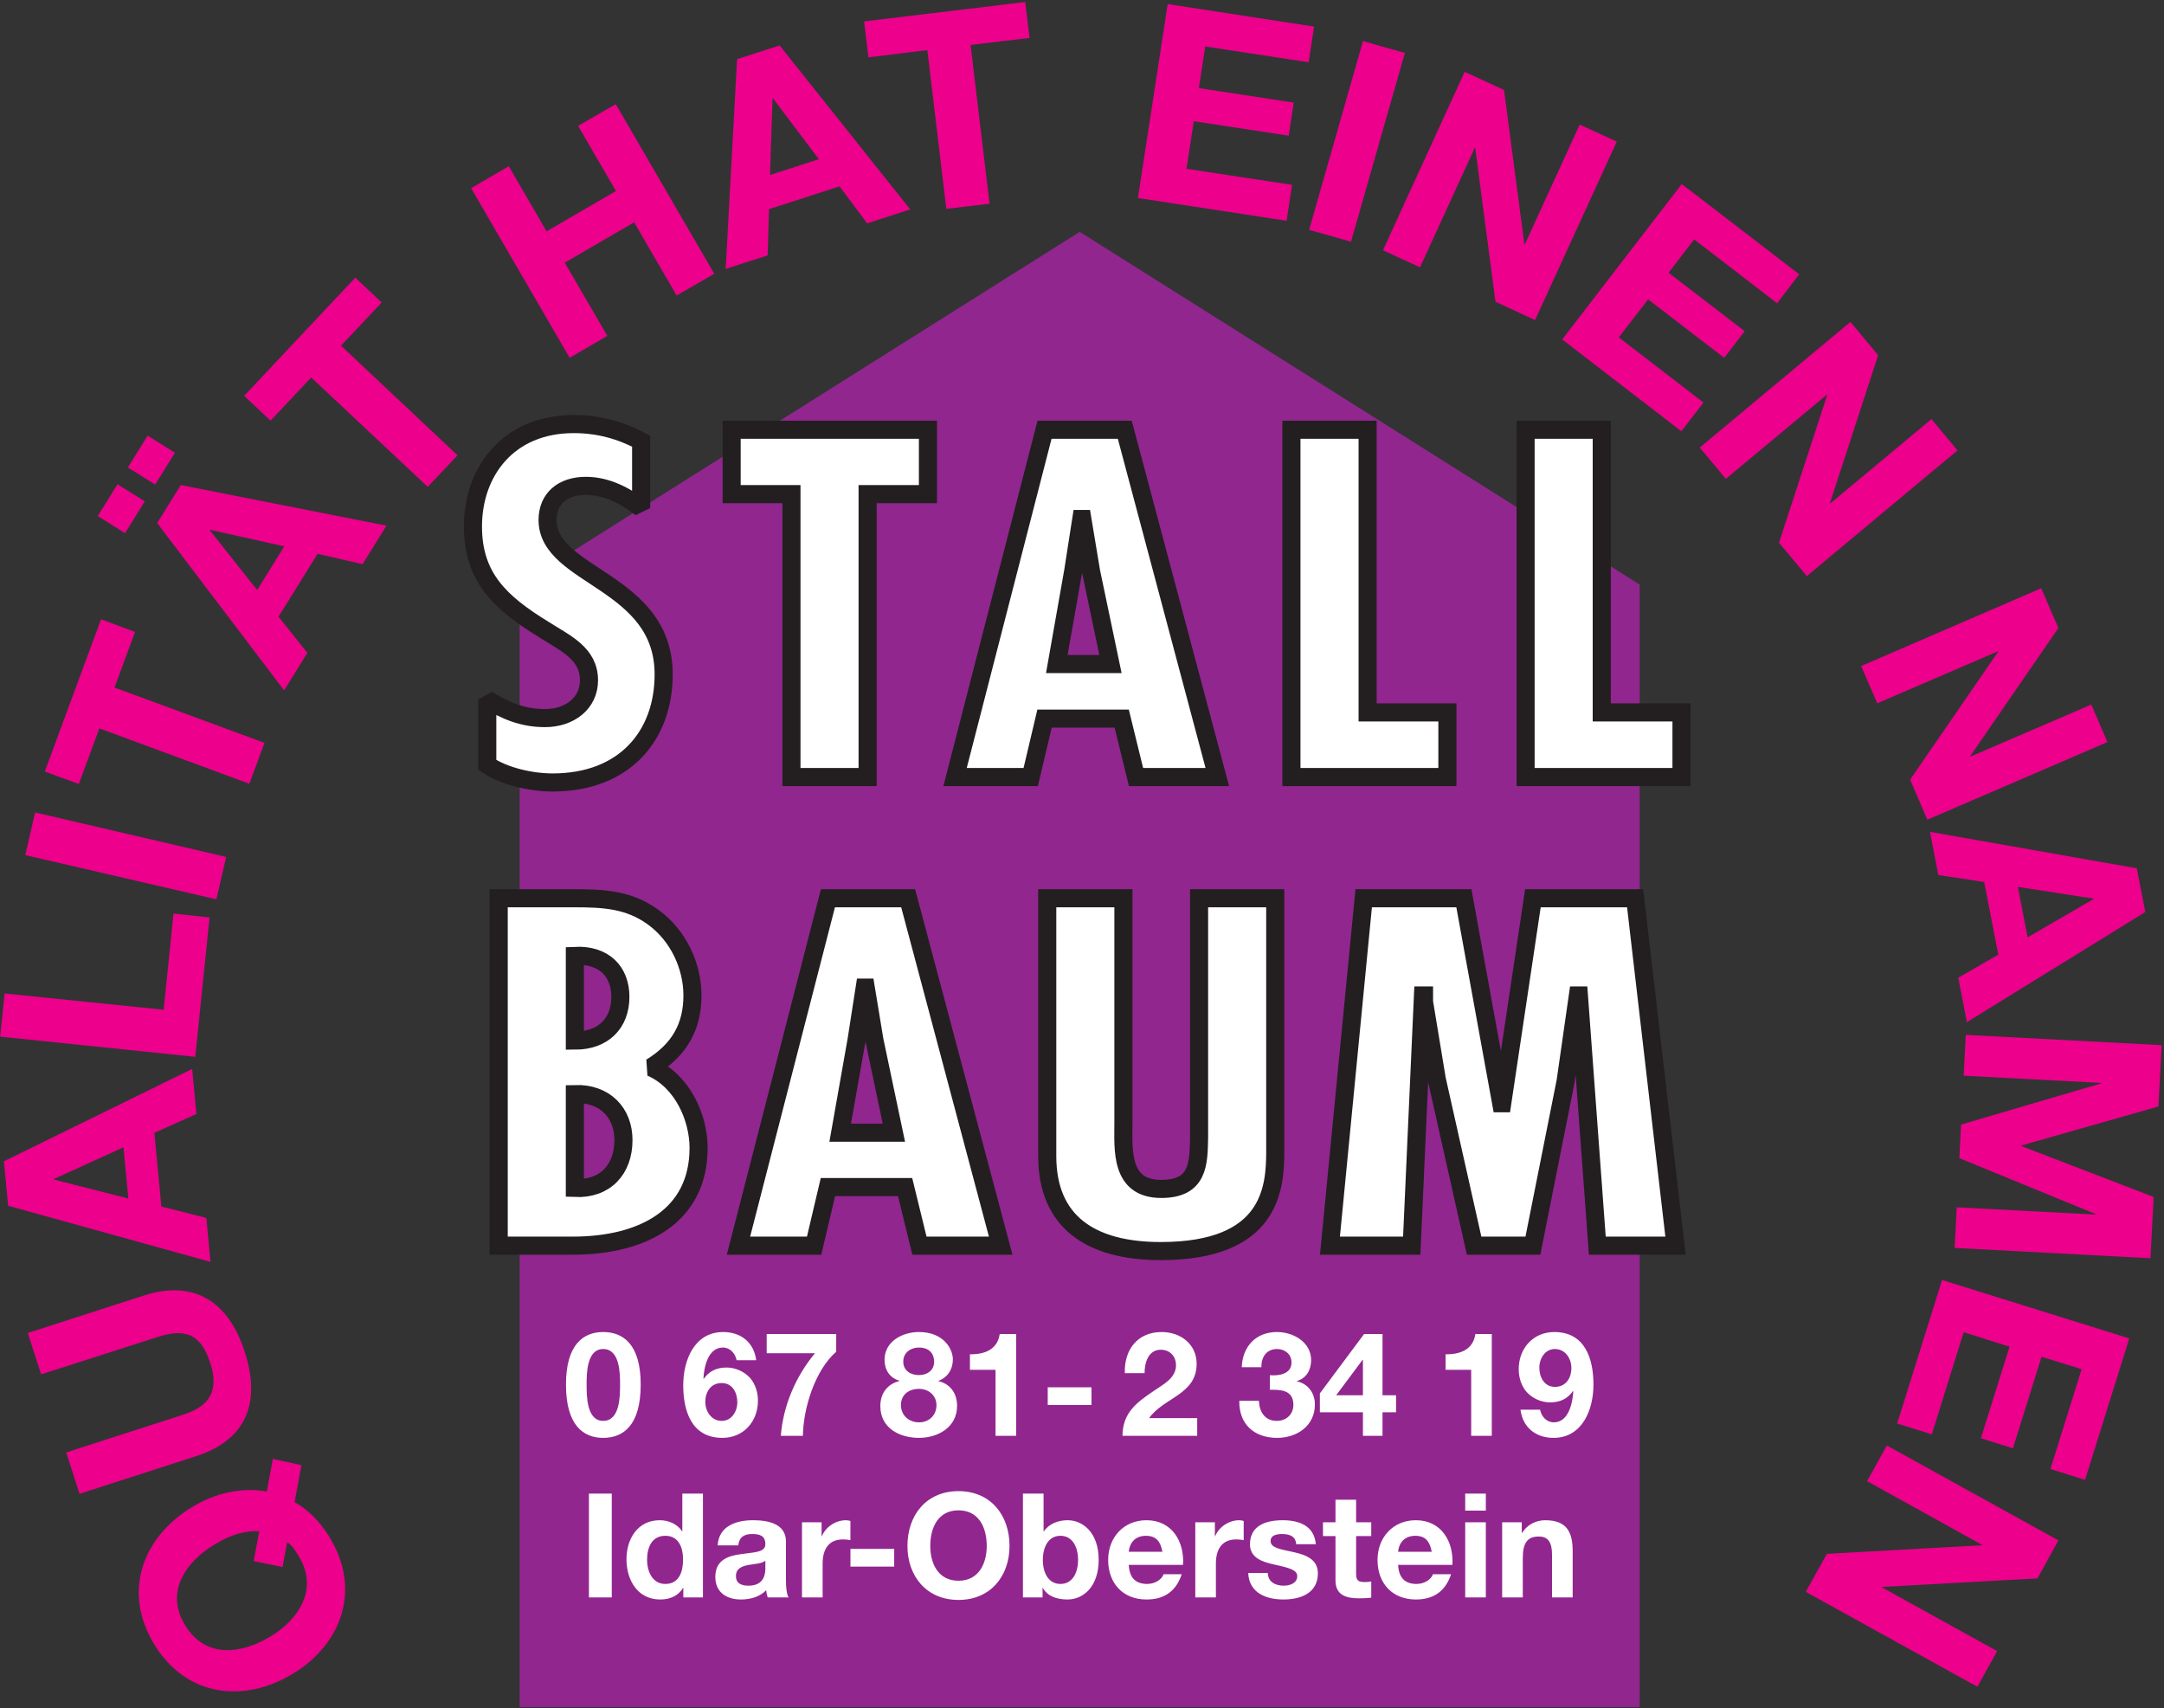 <?xml version="1.0" encoding="UTF-8" standalone="no"?>
<!DOCTYPE svg PUBLIC "-//W3C//DTD SVG 1.1//EN" "http://www.w3.org/Graphics/SVG/1.1/DTD/svg11.dtd">
<svg width="100%" height="100%" viewBox="0 0 465 367" version="1.1" xmlns="http://www.w3.org/2000/svg" xmlns:xlink="http://www.w3.org/1999/xlink" xml:space="preserve" xmlns:serif="http://www.serif.com/" style="fill-rule:evenodd;clip-rule:evenodd;stroke-miterlimit:2;">
    <rect x="0" y="0" width="465" height="367" fill="#333333" stroke="none"/>
    <g transform="matrix(1,0,0,1,-421.921,-4476.5)">
        <g transform="matrix(5.556,0,0,5.556,0,-863.25)">
            <path d="M139.356,1027.09L139.356,983.685L117.698,970.045L96.039,983.685L96.039,1027.09L139.356,1027.09Z" style="fill:rgb(145,38,143);fill-rule:nonzero;"/>
        </g>
        <g transform="matrix(5.556,0,0,5.556,0,-818.028)">
            <path d="M100.052,997.027C100.052,998.15 99.36,998.933 98.173,998.88L98.173,995.247C99.34,995.211 100.052,995.977 100.052,997.027ZM98.094,1001.11C100.784,1001.11 102.958,999.985 102.958,997.33C102.958,996.172 102.345,994.748 101.119,994.214C102.227,993.537 102.721,992.628 102.721,991.435C102.721,990.313 102.187,989.119 101.199,988.405C100.249,987.715 99.261,987.675 98.114,987.675L95.227,987.675L95.227,1001.11L98.094,1001.11ZM99.933,991.488C99.933,992.503 99.28,993.181 98.173,993.181L98.173,989.903C99.301,989.849 99.933,990.509 99.933,991.488ZM107.96,987.675L104.5,1001.11L107.426,1001.11L107.96,998.845L110.945,998.845L111.499,1001.11L114.642,1001.11L111.063,987.675L107.96,987.675ZM110.511,996.742L108.434,996.742L109.067,993.163L109.383,991.132L109.423,991.132L109.758,993.163L110.511,996.742ZM116.442,987.675L116.442,997.65C116.442,1000.16 118.083,1001.32 120.831,1001.32C125.083,1001.32 125.26,998.898 125.26,997.473L125.26,987.675L122.314,987.675L122.314,996.939C122.294,997.936 122.294,998.916 120.851,998.916C119.25,998.916 119.388,997.384 119.388,996.369L119.388,987.675L116.442,987.675ZM128.681,987.675L127.376,1001.11L130.539,1001.11L130.974,991.435L131.014,991.435L131.014,991.684L131.508,994.677L132.951,1001.11L135.225,1001.11L136.491,994.748L136.965,991.435L137.004,991.435L137.716,1001.11L140.741,1001.11L139.179,987.675L135.225,987.675L134.039,995.602L133.999,995.602L132.556,987.675L128.681,987.675Z" style="fill:white;fill-rule:nonzero;stroke:rgb(35,31,32);stroke-width:0.7px;"/>
        </g>
        <g transform="matrix(5.556,0,0,5.556,0,-1020.61)">
            <path d="M100.736,1006.46C99.926,1006.03 99.075,1005.8 98.126,1005.8C95.596,1005.8 94.231,1007.64 94.231,1009.76C94.231,1011.72 95.279,1012.71 96.979,1013.75C97.81,1014.28 98.719,1014.67 98.719,1015.71C98.719,1016.6 97.968,1017.17 97.019,1017.17C96.15,1017.17 95.477,1016.88 94.785,1016.45L94.785,1018.98C95.457,1019.43 96.485,1019.66 97.316,1019.66C100.084,1019.66 101.607,1017.86 101.607,1015.48C101.607,1011.84 97.118,1011.72 97.118,1009.51C97.118,1008.69 97.691,1008.19 98.601,1008.19C99.411,1008.19 100.143,1008.58 100.736,1009.05L100.736,1006.46ZM104.236,1006.02L104.236,1008.51L106.549,1008.51L106.549,1019.45L109.495,1019.45L109.495,1008.51L111.828,1008.51L111.828,1006.02L104.236,1006.02ZM116.337,1006.02L112.877,1019.45L115.803,1019.45L116.337,1017.19L119.322,1017.19L119.876,1019.45L123.02,1019.45L119.441,1006.02L116.337,1006.02ZM118.887,1015.08L116.812,1015.08L117.444,1011.5L117.76,1009.47L117.8,1009.47L118.137,1011.5L118.887,1015.08ZM125.886,1006.02L125.886,1019.45L131.918,1019.45L131.918,1016.95L128.833,1016.95L128.833,1006.02L125.886,1006.02ZM134.942,1006.02L134.942,1019.45L140.972,1019.45L140.972,1016.95L137.888,1016.95L137.888,1006.02L134.942,1006.02Z" style="fill:white;fill-rule:nonzero;stroke:rgb(35,31,32);stroke-width:0.7px;"/>
        </g>
        <g transform="matrix(5.556,0,0,5.556,0,-615.672)">
            <path d="M98.717,978.293L99.6,978.293L99.6,974.277L98.717,974.277L98.717,978.293ZM102.368,978.293L103.126,978.293L103.126,974.278L102.329,974.278L102.329,975.739L102.317,975.739L102.323,975.739C102.137,975.453 101.799,975.307 101.455,975.307C100.601,975.307 100.169,976.032 100.169,976.814C100.169,977.619 100.595,978.372 101.473,978.372C101.844,978.372 102.17,978.237 102.357,977.923L102.368,977.923L102.368,978.293ZM102.357,976.831C102.357,977.309 102.199,977.771 101.67,977.771C101.175,977.771 100.966,977.292 100.966,976.837C100.966,976.359 101.147,975.909 101.67,975.909C102.187,975.909 102.357,976.359 102.357,976.831ZM105.54,977.168C105.54,977.343 105.517,977.838 104.892,977.838C104.634,977.838 104.403,977.765 104.403,977.466C104.403,977.174 104.628,977.09 104.875,977.039C105.123,976.994 105.405,976.988 105.54,976.871L105.54,977.168ZM104.493,976.279C104.522,975.964 104.719,975.841 105.022,975.841C105.304,975.841 105.54,975.891 105.54,976.234C105.54,976.562 105.084,976.544 104.595,976.618C104.1,976.685 103.605,976.842 103.605,977.5C103.605,978.097 104.043,978.372 104.595,978.372C104.949,978.372 105.32,978.276 105.574,978.012C105.579,978.108 105.602,978.203 105.63,978.293L106.439,978.293C106.366,978.176 106.337,977.911 106.337,977.647L106.337,976.133C106.337,975.436 105.641,975.307 105.062,975.307C104.409,975.307 103.74,975.531 103.695,976.279L104.493,976.279ZM106.957,978.293L107.755,978.293L107.755,976.983C107.755,976.471 107.958,976.049 108.543,976.049C108.638,976.049 108.756,976.06 108.83,976.077L108.83,975.335C108.779,975.318 108.712,975.307 108.655,975.307C108.267,975.307 107.873,975.559 107.727,975.925L107.715,975.925L107.715,975.386L106.957,975.386L106.957,978.293ZM108.831,977.101L110.523,977.101L110.523,976.415L108.831,976.415L108.831,977.101ZM111.035,976.302C111.035,977.462 111.766,978.389 113.01,978.389C114.253,978.389 114.983,977.462 114.983,976.302C114.983,975.109 114.253,974.182 113.01,974.182C111.766,974.182 111.035,975.109 111.035,976.302ZM111.918,976.302C111.918,975.599 112.217,974.924 113.01,974.924C113.803,974.924 114.102,975.599 114.102,976.302C114.102,976.971 113.803,977.647 113.01,977.647C112.217,977.647 111.918,976.971 111.918,976.302ZM115.502,978.293L116.261,978.293L116.261,977.923L116.272,977.923C116.447,978.242 116.801,978.372 117.229,978.372C117.808,978.372 118.431,977.906 118.431,976.837C118.431,975.773 117.808,975.307 117.229,975.307C116.868,975.307 116.508,975.442 116.311,975.739L116.3,975.739L116.3,974.278L115.502,974.278L115.502,978.293ZM117.634,976.842C117.634,977.326 117.426,977.771 116.953,977.771C116.48,977.771 116.272,977.326 116.272,976.842C116.272,976.353 116.48,975.909 116.953,975.909C117.426,975.909 117.634,976.353 117.634,976.842ZM121.694,977.033C121.751,976.139 121.272,975.307 120.282,975.307C119.399,975.307 118.798,975.97 118.798,976.842C118.798,977.743 119.366,978.372 120.282,978.372C120.94,978.372 121.419,978.079 121.643,977.394L120.94,977.394C120.89,977.574 120.631,977.771 120.31,977.771C119.866,977.771 119.619,977.54 119.596,977.033L121.694,977.033ZM119.596,976.528C119.607,976.302 119.754,975.909 120.26,975.909C120.648,975.909 120.823,976.122 120.896,976.528L119.596,976.528ZM122.168,978.293L122.965,978.293L122.965,976.983C122.965,976.471 123.168,976.049 123.753,976.049C123.848,976.049 123.967,976.06 124.04,976.077L124.04,975.335C123.99,975.318 123.922,975.307 123.866,975.307C123.478,975.307 123.084,975.559 122.937,975.925L122.926,975.925L122.926,975.386L122.168,975.386L122.168,978.293ZM124.215,977.349C124.249,978.119 124.906,978.372 125.581,978.372C126.245,978.372 126.909,978.124 126.909,977.361C126.909,976.821 126.453,976.651 125.986,976.544C125.531,976.437 125.08,976.398 125.08,976.111C125.08,975.874 125.345,975.841 125.525,975.841C125.812,975.841 126.049,975.925 126.071,976.234L126.83,976.234C126.768,975.52 126.184,975.307 125.547,975.307C124.923,975.307 124.283,975.498 124.283,976.24C124.283,976.752 124.743,976.915 125.204,977.016C125.778,977.141 126.111,977.225 126.111,977.467C126.111,977.749 125.818,977.838 125.587,977.838C125.272,977.838 124.98,977.698 124.973,977.349L124.215,977.349ZM128.388,974.514L127.59,974.514L127.59,975.386L127.106,975.386L127.106,975.919L127.59,975.919L127.59,977.636C127.59,978.214 128.017,978.327 128.506,978.327C128.663,978.327 128.838,978.321 128.973,978.299L128.973,977.675C128.888,977.692 128.809,977.698 128.725,977.698C128.455,977.698 128.388,977.63 128.388,977.361L128.388,975.919L128.973,975.919L128.973,975.386L128.388,975.386L128.388,974.514ZM132.111,977.033C132.168,976.139 131.689,975.307 130.699,975.307C129.817,975.307 129.216,975.97 129.216,976.842C129.216,977.743 129.783,978.372 130.699,978.372C131.358,978.372 131.836,978.079 132.061,977.394L131.358,977.394C131.307,977.574 131.048,977.771 130.728,977.771C130.283,977.771 130.036,977.54 130.013,977.033L132.111,977.033ZM130.013,976.528C130.024,976.302 130.171,975.909 130.677,975.909C131.065,975.909 131.239,976.122 131.313,976.528L130.013,976.528ZM132.607,978.293L133.405,978.293L133.405,975.386L132.607,975.386L132.607,978.293ZM132.607,974.935L133.405,974.935L133.405,974.278L132.607,974.278L132.607,974.935ZM134.036,978.293L134.834,978.293L134.834,976.769C134.834,976.178 135.019,975.937 135.453,975.937C135.824,975.937 135.965,976.173 135.965,976.651L135.965,978.293L136.763,978.293L136.763,976.504C136.763,975.784 136.55,975.307 135.701,975.307C135.363,975.307 135.014,975.464 134.811,975.79L134.794,975.79L134.794,975.386L134.036,975.386L134.036,978.293Z" style="fill:white;fill-rule:nonzero;"/>
        </g>
        <g transform="matrix(5.556,0,0,5.556,0,-684.683)">
            <path d="M97.829,982.48C97.829,984.049 98.492,984.543 99.268,984.543C100.056,984.543 100.719,984.049 100.719,982.48C100.719,980.944 100.056,980.45 99.268,980.45C98.492,980.45 97.829,980.944 97.829,982.48ZM98.627,982.48C98.627,982.069 98.627,981.107 99.268,981.107C99.921,981.107 99.921,982.069 99.921,982.48C99.921,982.924 99.921,983.886 99.268,983.886C98.627,983.886 98.627,982.924 98.627,982.48ZM105.187,981.54C105.097,980.848 104.591,980.45 103.91,980.45C102.79,980.45 102.364,981.546 102.364,982.508C102.364,983.503 102.684,984.543 103.876,984.543C104.697,984.543 105.254,983.909 105.254,983.104C105.254,982.795 105.159,982.468 104.95,982.226C104.725,981.979 104.383,981.823 104.045,981.823C103.662,981.823 103.375,981.951 103.156,982.261L103.145,982.249C103.167,981.811 103.319,981.05 103.899,981.05C104.175,981.05 104.377,981.276 104.428,981.54L105.187,981.54ZM103.854,982.423C104.265,982.423 104.456,982.795 104.456,983.166C104.456,983.52 104.237,983.886 103.854,983.886C103.454,983.886 103.218,983.52 103.218,983.155C103.218,982.766 103.426,982.423 103.854,982.423ZM108.28,980.528L105.592,980.528L105.592,981.27L107.459,981.27C106.711,982.17 106.228,983.301 106.138,984.465L106.992,984.465C107.004,983.413 107.454,981.933 108.28,981.213L108.28,980.528ZM110.784,983.273C110.784,982.868 111.094,982.648 111.482,982.648C111.853,982.648 112.158,982.901 112.158,983.279C112.158,983.672 111.865,983.943 111.482,983.943C111.1,983.943 110.784,983.678 110.784,983.273ZM110.15,981.523C110.15,981.911 110.346,982.226 110.728,982.333L110.728,982.344C110.267,982.457 109.987,982.812 109.987,983.312C109.987,984.162 110.723,984.543 111.482,984.543C112.214,984.543 112.955,984.134 112.955,983.307C112.955,982.812 112.686,982.451 112.22,982.344L112.22,982.333L112.22,982.344C112.59,982.21 112.792,981.895 112.792,981.507C112.792,981.124 112.455,980.45 111.477,980.45C110.835,980.45 110.15,980.815 110.15,981.523ZM110.874,981.596C110.874,981.248 111.156,981.05 111.477,981.05C111.972,981.05 112.068,981.394 112.068,981.596C112.068,981.934 111.803,982.115 111.477,982.115C111.156,982.115 110.874,981.94 110.874,981.596ZM115.239,980.528L114.604,980.528C114.52,981.13 114.008,981.322 113.452,981.31L113.452,981.911L114.442,981.911L114.442,984.465L115.239,984.465L115.239,980.528ZM116.461,983.272L118.153,983.272L118.153,982.586L116.461,982.586L116.461,983.272ZM120.206,982.041C120.206,981.625 120.358,981.135 120.831,981.135C121.174,981.135 121.422,981.371 121.422,981.743C121.416,982.226 120.943,982.469 120.595,982.705C119.914,983.166 119.358,983.554 119.352,984.465L122.242,984.465L122.242,983.78L120.381,983.78C120.668,983.374 121.129,983.15 121.517,982.873C121.905,982.598 122.22,982.271 122.22,981.681C122.22,980.911 121.59,980.45 120.87,980.45C119.925,980.45 119.414,981.141 119.442,982.041L120.206,982.041ZM125.051,982.682C125.439,982.682 125.962,982.67 125.962,983.267C125.962,983.639 125.681,983.886 125.321,983.886C124.859,983.886 124.645,983.538 124.628,983.11L123.87,983.11C123.853,984.015 124.448,984.543 125.332,984.543C126.103,984.543 126.794,984.077 126.794,983.251C126.794,982.811 126.53,982.451 126.097,982.355L126.097,982.344C126.463,982.243 126.648,981.911 126.648,981.54C126.648,980.837 125.956,980.45 125.326,980.45C124.516,980.45 123.993,981.006 123.965,981.81L124.724,981.81C124.718,981.406 124.932,981.107 125.332,981.107C125.625,981.107 125.889,981.299 125.889,981.63C125.889,982.081 125.394,982.148 125.051,982.12L125.051,982.682ZM128.651,984.465L129.409,984.465L129.409,983.553L129.933,983.553L129.933,982.896L129.409,982.896L129.409,980.528L128.696,980.528L126.986,982.823L126.986,983.553L128.651,983.553L128.651,984.465ZM128.651,982.896L127.616,982.896L128.634,981.53L128.651,981.53L128.651,982.896ZM133.635,980.528L133,980.528C132.916,981.13 132.404,981.322 131.848,981.31L131.848,981.911L132.838,981.911L132.838,984.465L133.635,984.465L133.635,980.528ZM134.744,983.453C134.834,984.145 135.34,984.543 136.021,984.543C137.14,984.543 137.567,983.447 137.567,982.486C137.567,981.49 137.246,980.45 136.054,980.45C135.233,980.45 134.676,981.085 134.676,981.889C134.676,982.198 134.772,982.526 134.98,982.766C135.205,983.015 135.548,983.171 135.886,983.171C136.268,983.171 136.555,983.043 136.775,982.733L136.786,982.744C136.763,983.182 136.612,983.943 136.032,983.943C135.756,983.943 135.553,983.718 135.503,983.453L134.744,983.453ZM136.077,982.571C135.666,982.571 135.474,982.198 135.474,981.827C135.474,981.473 135.694,981.107 136.077,981.107C136.476,981.107 136.713,981.473 136.713,981.838C136.713,982.226 136.505,982.571 136.077,982.571Z" style="fill:white;fill-rule:nonzero;"/>
        </g>
        <g transform="matrix(5.556,0,0,5.556,0,-913.328)">
            <path d="M86.492,1026.51L86.258,1027.77C85.306,1027.6 84.288,1027.81 83.355,1028.38C81.434,1029.56 80.669,1031.66 81.91,1033.69C83.15,1035.71 85.372,1035.98 87.293,1034.8C89.159,1033.66 89.923,1031.55 88.682,1029.53C88.307,1028.92 87.84,1028.46 87.332,1028.18L87.598,1026.75L86.492,1026.51ZM86.868,1030.69L87.044,1029.74C87.196,1029.79 87.359,1030.05 87.488,1030.26C88.28,1031.55 87.49,1032.71 86.412,1033.37C85.279,1034.06 83.895,1034.24 83.104,1032.95C82.313,1031.66 83.102,1030.51 84.235,1029.82C84.905,1029.41 85.495,1029.27 85.967,1029.31L85.751,1030.46L86.868,1030.69ZM77.014,1021.64L77.53,1023.24L82.02,1021.8C83.092,1021.45 83.706,1021.66 84.075,1022.81C84.493,1024.1 83.78,1024.56 82.991,1024.81L78.5,1026.26L79.016,1027.86L83.507,1026.41C85.468,1025.78 86.04,1024.34 85.409,1022.38C84.78,1020.42 83.456,1019.57 81.505,1020.19L77.014,1021.64ZM84.081,1018.89L83.92,1017.19L82.181,1016.75L81.91,1013.9L83.537,1013.17L83.371,1011.43L76.091,1015L76.255,1016.72L84.081,1018.89ZM78.037,1015.71L78.035,1015.68L80.715,1014.46L80.903,1016.44L78.037,1015.71ZM83.492,1010.96L84.045,1005.57L82.65,1005.42L82.269,1009.14L76.118,1008.51L75.946,1010.18L83.492,1010.96ZM84.308,1004.87L84.688,1003.23L77.298,1001.51L76.918,1003.16L84.308,1004.87ZM85.584,1000.4L86.168,998.819L80.368,996.679L81.163,994.529L79.848,994.039L77.672,999.929L78.988,1000.41L79.783,998.259L85.584,1000.4ZM81.942,988.829L82.706,987.599L81.65,986.939L80.886,988.169L81.942,988.829ZM80.775,990.709L81.54,989.479L80.484,988.819L79.72,990.049L80.775,990.709ZM86.928,996.789L87.828,995.339L86.711,993.939L88.222,991.509L89.963,991.909L90.886,990.419L82.93,988.849L82.018,990.319L86.928,996.789ZM84.048,990.589L84.06,990.579L86.934,991.219L85.886,992.909L84.048,990.589ZM92.482,988.919L93.635,987.699L89.129,983.459L90.702,981.789L89.681,980.829L85.383,985.399L86.403,986.359L87.976,984.689L92.482,988.919ZM97.971,983.929L99.427,983.079L97.783,980.249L100.465,978.689L102.109,981.519L103.565,980.679L99.755,974.119L98.299,974.959L99.762,977.479L97.079,979.039L95.617,976.519L94.161,977.369L97.971,983.929ZM104.005,980.489L105.629,979.969L105.682,978.179L108.409,977.299L109.478,978.729L111.143,978.189L106.092,971.849L104.447,972.379L104.005,980.489ZM105.817,973.899L105.838,973.899L107.61,976.249L105.72,976.859L105.817,973.899ZM112.539,978.169L114.211,977.969L113.477,971.829L115.757,971.559L115.591,970.169L109.359,970.919L109.525,972.309L111.805,972.029L112.539,978.169ZM119.95,977.749L125.698,978.629L125.911,977.239L121.828,976.619L122.11,974.779L125.78,975.339L125.976,974.059L122.306,973.499L122.552,971.889L126.551,972.499L126.763,971.119L121.1,970.249L119.95,977.749ZM126.571,978.979L128.191,979.439L130.273,972.139L128.653,971.679L126.571,978.979ZM129.426,979.769L130.86,980.429L132.976,975.809L132.996,975.819L133.777,981.759L135.308,982.469L138.469,975.569L137.035,974.909L134.914,979.539L134.896,979.529L134.108,973.569L132.587,972.869L129.426,979.769ZM136.358,983.219L140.967,986.769L141.823,985.659L138.547,983.139L139.681,981.669L142.624,983.929L143.416,982.899L140.472,980.639L141.462,979.349L144.669,981.819L145.525,980.699L140.982,977.209L136.358,983.219ZM141.679,987.399L142.687,988.609L146.59,985.359L146.603,985.379L144.743,991.079L145.82,992.369L151.647,987.509L150.639,986.299L146.729,989.559L146.716,989.539L148.577,983.829L147.507,982.539L141.679,987.399ZM147.92,995.849L148.544,997.289L153.207,995.279L153.215,995.299L149.815,1000.24L150.48,1001.79L157.447,998.789L156.822,997.339L152.149,999.349L152.14,999.329L155.548,994.379L154.885,992.839L147.92,995.849ZM150.581,1002.26L150.906,1003.93L152.679,1004.2L153.224,1007.01L151.676,1007.9L152.009,1009.62L158.91,1005.36L158.58,1003.67L150.581,1002.26ZM156.905,1004.84L156.908,1004.86L154.359,1006.34L153.982,1004.39L156.905,1004.84ZM151.967,1010.11L151.884,1011.69L157.2,1011.97L157.198,1011.99L151.784,1013.58L151.717,1014.88L156.986,1017.04L156.985,1017.06L151.617,1016.78L151.534,1018.35L159.109,1018.75L159.233,1016.38L154.114,1014.41L154.115,1014.39L159.418,1012.88L159.543,1010.51L151.967,1010.11ZM151.05,1019.59L149.313,1025.14L150.652,1025.56L151.885,1021.61L153.66,1022.17L152.552,1025.71L153.789,1026.1L154.898,1022.56L156.448,1023.04L155.24,1026.9L156.579,1027.32L158.29,1021.85L151.05,1019.59ZM148.912,1025.99L148.149,1027.37L152.592,1029.83L152.582,1029.85L146.594,1030.18L145.779,1031.65L152.416,1035.32L153.18,1033.94L148.728,1031.48L148.737,1031.46L154.74,1031.13L155.55,1029.66L148.912,1025.99Z" style="fill:rgb(236,0,140);fill-rule:nonzero;"/>
        </g>
    </g>
</svg>
